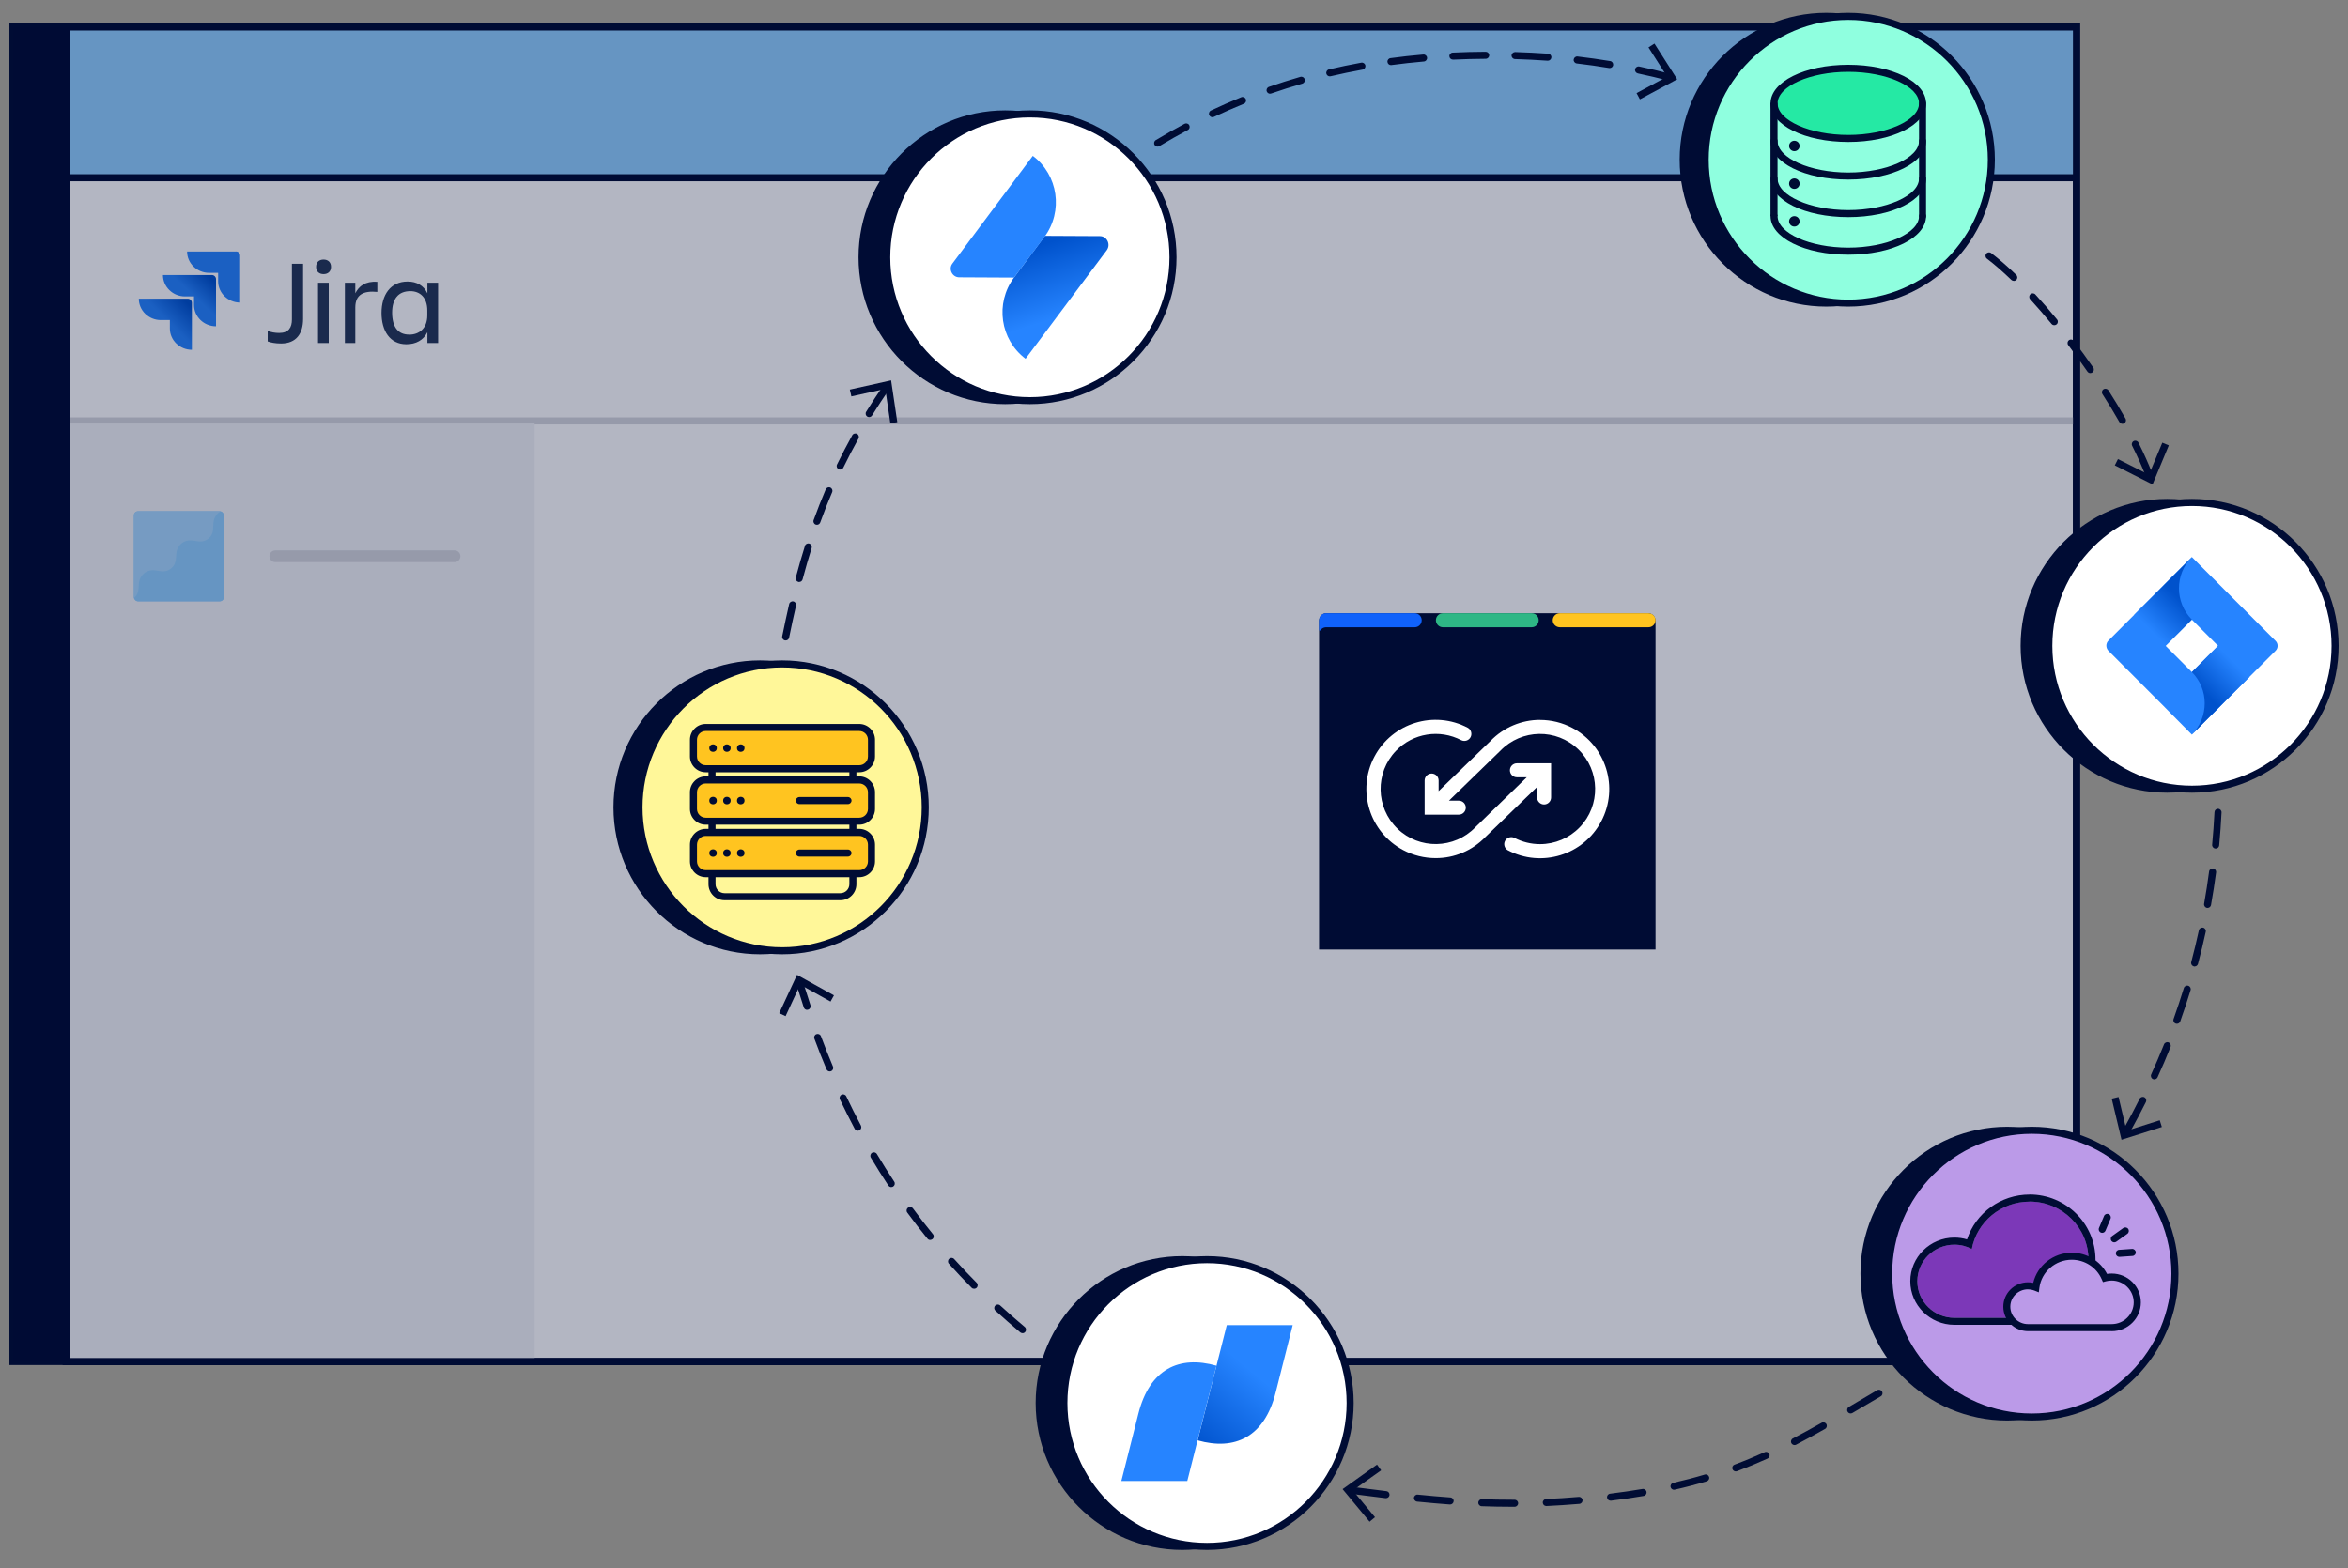 <?xml version="1.0" encoding="UTF-8"?>
<svg xmlns="http://www.w3.org/2000/svg" xmlns:xlink="http://www.w3.org/1999/xlink" viewBox="0 0 500 334">
  <rect x="0" y="0" width="500" height="334" fill="#808080" stroke="none"/>
  <defs>
    <style>
      .cls-1, .cls-2 {
        fill: none;
      }

      .cls-3 {
        fill: #8fffdf;
      }

      .cls-4 {
        fill: #92d0ff;
      }

      .cls-5 {
        fill: url(#linear-gradient-5);
      }

      .cls-6 {
        fill: url(#linear-gradient-6);
      }

      .cls-7 {
        fill: url(#linear-gradient-4);
      }

      .cls-8 {
        fill: url(#linear-gradient-3);
      }

      .cls-9 {
        fill: url(#linear-gradient-2);
      }

      .cls-10 {
        fill: #fff799;
      }

      .cls-11 {
        fill: url(#linear-gradient);
      }

      .cls-12 {
        opacity: .2;
      }

      .cls-12, .cls-13 {
        fill: #fff;
      }

      .cls-14 {
        fill: #ffc420;
      }

      .cls-15 {
        fill: #bb9ae8;
      }

      .cls-16 {
        fill: #f2f3f7;
      }

      .cls-17 {
        clip-path: url(#clippath-1);
      }

      .cls-18 {
        fill: #7c38b8;
      }

      .cls-19 {
        fill: #25e9a4;
      }

      .cls-20, .cls-21 {
        fill: #000c34;
      }

      .cls-21 {
        opacity: .3;
      }

      .cls-22 {
        fill: #2eb785;
      }

      .cls-2 {
        stroke: #000;
        stroke-miterlimit: 10;
        stroke-width: 1.05px;
      }

      .cls-23 {
        fill: #253858;
      }

      .cls-24 {
        fill: #d5d7dd;
      }

      .cls-25 {
        fill: #2684ff;
      }

      .cls-26 {
        fill: rgba(255, 255, 255, 0);
      }

      .cls-27 {
        fill: #1062fb;
      }

      .cls-28 {
        clip-path: url(#clippath);
      }
    </style>
    <clipPath id="clippath">
      <rect class="cls-1" x="29.56" y="51.05" width="63.7" height="26.82"/>
    </clipPath>
    <linearGradient id="linear-gradient" x1="45.61" y1="-12572.46" x2="41.33" y2="-12577.01" gradientTransform="translate(0 -12514) scale(1 -1)" gradientUnits="userSpaceOnUse">
      <stop offset=".18" stop-color="#0052cc"/>
      <stop offset="1" stop-color="#2684ff"/>
    </linearGradient>
    <linearGradient id="linear-gradient-2" x1="40.77" y1="-12577.51" x2="35.8" y2="-12582.48" xlink:href="#linear-gradient"/>
    <clipPath id="clippath-1">
      <rect class="cls-4" x="28.51" y="108.91" width="19.17" height="19.17" rx=".87" ry=".87"/>
    </clipPath>
    <linearGradient id="linear-gradient-3" x1="222.04" y1="-12567" x2="226.99" y2="-12581.95" gradientTransform="translate(0 -12515) scale(1 -1)" gradientUnits="userSpaceOnUse">
      <stop offset="0" stop-color="#0052cc"/>
      <stop offset="1" stop-color="#2684ff"/>
    </linearGradient>
    <linearGradient id="linear-gradient-4" x1="253.17" y1="-12821.9" x2="265.94" y2="-12806.55" xlink:href="#linear-gradient-3"/>
    <linearGradient id="linear-gradient-5" x1="465.75" y1="-12641.31" x2="457.95" y2="-12649.11" gradientTransform="translate(0 -12515) scale(1 -1)" xlink:href="#linear-gradient"/>
    <linearGradient id="linear-gradient-6" x1="467.81" y1="-12663.75" x2="475.6" y2="-12655.96" gradientTransform="translate(0 -12515) scale(1 -1)" xlink:href="#linear-gradient"/>
  </defs>
  <g id="Illu">
    <g>
      <g>
        <rect class="cls-20" x="2.75" y="5.75" width="428.08" height="284.27"/>
        <path class="cls-20" d="M431.58,290.77H2V5h429.58v285.77ZM3.5,289.27h426.58V6.5H3.5v282.77Z"/>
      </g>
      <g>
        <g>
          <rect class="cls-13" x="14.1" y="5.75" width="428.08" height="284.27"/>
          <path class="cls-20" d="M442.93,290.77H13.35V5h429.58v285.77ZM14.85,289.27h426.58V6.5H14.85v282.77Z"/>
        </g>
        <g id="logo-gradient-blue-jira">
          <g class="cls-28">
            <g>
              <path class="cls-26" d="M29.56,51.05h63.7v26.82H29.56v-26.82Z"/>
              <g id="Jira">
                <path class="cls-23" d="M62.17,56.19h2.37v11.73c0,3.09-1.41,5.25-4.69,5.25-1.23,0-2.19-.2-2.85-.44v-2.25c.72.29,1.59.44,2.46.44,2.01,0,2.7-1.17,2.7-2.86v-11.88Z"/>
                <path class="cls-23" d="M68.9,55.29c.93,0,1.59.55,1.59,1.55s-.66,1.55-1.59,1.55-1.59-.55-1.59-1.55.66-1.55,1.59-1.55ZM67.72,60.22h2.28v12.84h-2.28v-12.84Z"/>
                <path class="cls-23" d="M75.66,73.06h-2.22v-12.84h2.22v2.25c.78-1.52,2.1-2.6,4.69-2.45v2.16c-2.91-.29-4.69.55-4.69,3.3v7.59Z"/>
                <path class="cls-23" d="M91.01,70.76c-.84,1.69-2.43,2.57-4.48,2.57-3.52,0-5.29-2.89-5.29-6.68s1.86-6.68,5.56-6.68c1.92,0,3.43.85,4.21,2.51v-2.25h2.28v12.84h-2.28v-2.31ZM87.14,71.28c2.04,0,3.85-1.25,3.85-4.12v-1.02c0-2.86-1.65-4.12-3.61-4.12-2.55,0-3.88,1.63-3.88,4.61.03,3.09,1.29,4.64,3.64,4.64Z"/>
              </g>
              <g id="Icon">
                <path id="Vector" class="cls-25" d="M50.24,53.57h-10.4c0,2.51,2.1,4.55,4.69,4.55h1.92v1.78c0,2.51,2.1,4.55,4.69,4.55v-10.01c0-.5-.39-.88-.9-.88Z"/>
                <path id="Vector_2" data-name="Vector 2" class="cls-11" d="M45.1,58.59h-10.4c0,2.51,2.1,4.55,4.69,4.55h1.92v1.81c0,2.51,2.1,4.55,4.69,4.55v-10.04c0-.47-.39-.88-.9-.88Z"/>
                <path id="Vector_3" data-name="Vector 3" class="cls-9" d="M39.96,63.63h-10.4c0,2.51,2.1,4.55,4.69,4.55h1.92v1.78c0,2.51,2.1,4.55,4.69,4.55v-10.01c0-.5-.42-.88-.9-.88Z"/>
              </g>
            </g>
          </g>
        </g>
        <rect class="cls-24" x="14.73" y="88.91" width="427.56" height="1.5"/>
        <g>
          <rect class="cls-16" x="14.1" y="90.21" width="99.75" height="199.81"/>
          <path class="cls-24" d="M96.79,119.74h-38.16c-.69,0-1.25-.56-1.25-1.25s.56-1.25,1.25-1.25h38.16c.69,0,1.25.56,1.25,1.25s-.56,1.25-1.25,1.25Z"/>
          <rect class="cls-4" x="28.51" y="108.91" width="19.17" height="19.17" rx=".87" ry=".87"/>
          <g>
            <rect class="cls-4" x="28.51" y="108.91" width="19.17" height="19.17" rx=".87" ry=".87"/>
            <g class="cls-17">
              <path class="cls-12" d="M25.46,98.52v29.55s1.2,0,1.2,0h0c.48.01.98-.08,1.45-.36.5-.3.91-.75,1.13-1.25.4-.92.21-1.83.43-2.74.22-.92.96-1.8,1.96-2.12.97-.31,1.85,0,2.73.08.46.04.95.01,1.44-.2.51-.23.99-.65,1.27-1.13.51-.9.36-1.84.51-2.73.15-.93.74-1.85,1.75-2.29.49-.21.96-.25,1.42-.22h0l.42.04c.29.04.57.09.85.13.45.06.93.09,1.43-.06.54-.16,1.06-.53,1.4-.98.66-.86.49-1.85.59-2.73,0-.01,0-.03,0-.04h0c.02-.22.05-.44.1-.66.22-.92.96-1.8,1.96-2.12.97-.31,1.85,0,2.73.08.46.04.95.01,1.44-.2.51-.23.99-.65,1.27-1.13.51-.9.36-1.84.51-2.73.15-.93.74-1.85,1.75-2.29.95-.42,1.85-.17,2.7-.06.45.06.93.09,1.43-.06.54-.16,1.06-.53,1.4-.98.65-.86.54-1.89.64-2.78,0-.01,0,.01,0,0H25.46Z"/>
            </g>
          </g>
        </g>
        <rect class="cls-4" x="14.1" y="5.75" width="428.08" height="32.11"/>
        <rect class="cls-20" x="14.23" y="37.11" width="427.82" height="1.5"/>
      </g>
      <path class="cls-20" d="M442.93,290.77H13.35V5h429.58v285.77ZM14.85,289.27h426.58V6.5H14.85v282.77Z"/>
      <rect class="cls-21" x="2.75" y="5.75" width="439.43" height="284.27"/>
    </g>
    <g>
      <g>
        <g>
          <g>
            <path class="cls-20" d="M217.74,283.98c-.17,0-.34-.06-.48-.17-1.8-1.51-3.58-3.07-5.29-4.63-.31-.28-.33-.75-.05-1.06.28-.3.75-.33,1.06-.05,1.69,1.55,3.45,3.09,5.24,4.59.32.27.36.74.09,1.06-.15.18-.36.27-.58.27ZM207.43,274.52c-.19,0-.39-.07-.53-.22-1.65-1.66-3.28-3.38-4.83-5.11-.28-.31-.25-.78.06-1.06.31-.28.78-.25,1.06.06,1.54,1.71,3.15,3.41,4.78,5.05.29.29.29.77,0,1.06-.15.15-.34.22-.53.22ZM198.08,264.13c-.22,0-.43-.09-.58-.28-1.48-1.81-2.92-3.68-4.3-5.56-.25-.33-.17-.8.16-1.05.33-.24.8-.17,1.05.16,1.36,1.86,2.8,3.71,4.26,5.5.26.32.21.79-.11,1.05-.14.11-.31.17-.47.17ZM189.8,252.87c-.24,0-.48-.12-.63-.34-1.28-1.93-2.53-3.94-3.73-5.95-.21-.36-.09-.82.26-1.03.36-.21.82-.09,1.03.26,1.19,2,2.43,3.98,3.69,5.89.23.35.13.81-.21,1.04-.13.08-.27.12-.41.12ZM182.67,240.86c-.27,0-.53-.14-.66-.4-1.09-2.05-2.14-4.16-3.15-6.28-.18-.37-.02-.82.36-1,.38-.18.82-.02,1,.36.99,2.09,2.04,4.19,3.11,6.21.19.37.05.82-.31,1.01-.11.06-.23.09-.35.09ZM176.69,228.23c-.29,0-.57-.17-.69-.46-.9-2.13-1.76-4.33-2.58-6.53-.14-.39.05-.82.44-.96.39-.14.82.05.96.44.81,2.18,1.67,4.36,2.56,6.47.16.38-.02.82-.4.98-.1.04-.19.06-.29.06ZM171.87,215.11c-.32,0-.61-.2-.71-.52l-.57-1.8c-.35-1.12-.71-2.24-1.08-3.37-.13-.39.09-.82.48-.95.4-.13.82.09.95.48.37,1.13.73,2.26,1.08,3.38l.57,1.79c.13.39-.09.82-.49.94-.08.02-.15.04-.23.04Z"/>
            <polygon class="cls-20" points="177.59 212.02 176.86 213.34 170.4 209.74 167.29 216.45 165.93 215.82 169.72 207.65 177.59 212.02"/>
          </g>
          <g>
            <path class="cls-20" d="M321.95,320.96c-2.11,0-4.27-.04-6.43-.12-.41-.01-.74-.36-.72-.78.02-.41.38-.74.78-.72,2.14.08,4.29.12,6.37.12h.58s0,0,0,0c.41,0,.75.33.75.75,0,.41-.33.75-.75.75h-.59ZM329.28,320.8c-.4,0-.73-.31-.75-.72-.02-.41.3-.76.72-.78,1.1-.05,2.22-.11,3.34-.18,1.23-.08,2.43-.17,3.6-.27.42-.03.78.27.81.68s-.27.78-.69.81c-1.18.1-2.39.19-3.63.27-1.14.08-2.26.14-3.37.19-.01,0-.02,0-.03,0ZM308.81,320.47s-.04,0-.05,0c-2.23-.16-4.51-.36-6.99-.61-.41-.04-.71-.41-.67-.82.04-.41.41-.73.82-.67,2.46.25,4.73.44,6.94.6.41.03.72.39.69.8-.03.39-.36.7-.75.7ZM342.96,319.66c-.37,0-.7-.28-.74-.66-.05-.41.24-.79.65-.83,2.37-.29,4.68-.63,6.88-1,.41-.07.8.2.87.61.07.41-.2.8-.61.87-2.22.38-4.56.72-6.95,1.01-.03,0-.06,0-.09,0ZM295.14,319.12s-.06,0-.09,0c-2.32-.28-4.63-.57-6.94-.87-.41-.05-.7-.43-.65-.84.05-.41.43-.7.84-.65,2.31.3,4.61.59,6.93.87.41.05.7.42.66.83-.05.38-.37.66-.74.66ZM356.48,317.34c-.34,0-.65-.24-.73-.58-.09-.4.16-.81.56-.9,2.28-.52,4.54-1.11,6.71-1.76.4-.12.81.11.93.5.12.4-.11.81-.5.93-2.2.66-4.49,1.26-6.8,1.78-.06.01-.11.02-.17.02ZM369.63,313.43c-.3,0-.59-.19-.7-.49-.15-.39.05-.82.44-.96,2.15-.8,4.25-1.67,6.41-2.65.38-.17.82,0,.99.37.17.38,0,.82-.37.99-2.19.99-4.32,1.87-6.5,2.69-.09.03-.17.05-.26.05ZM382.14,307.81c-.27,0-.53-.15-.67-.4-.19-.37-.05-.82.32-1.01,1.87-.97,3.87-2.06,6.11-3.33.36-.21.82-.08,1.02.28.2.36.08.82-.28,1.02-2.26,1.28-4.27,2.38-6.16,3.36-.11.06-.23.08-.35.08ZM394.1,301.08c-.26,0-.51-.13-.65-.37-.21-.36-.09-.82.27-1.03l2.05-1.21c1.3-.77,2.62-1.54,3.97-2.34.36-.21.82-.09,1.03.27.21.36.09.82-.27,1.03-1.35.79-2.67,1.57-3.97,2.33l-2.05,1.21c-.12.07-.25.1-.38.1Z"/>
            <polygon class="cls-20" points="293.23 311.97 294.11 313.19 288.08 317.48 292.8 323.18 291.65 324.14 285.9 317.2 293.23 311.97"/>
          </g>
          <g>
            <path class="cls-20" d="M453.02,241.32c-.12,0-.25-.03-.36-.09-.36-.2-.49-.66-.29-1.02,1.13-2.02,2.22-4.09,3.25-6.15.19-.37.64-.52,1.01-.34.37.19.52.64.34,1.01-1.04,2.08-2.15,4.17-3.28,6.21-.14.25-.39.38-.66.38ZM458.77,229.92c-.1,0-.21-.02-.31-.07-.38-.17-.54-.62-.37-.99.95-2.1,1.87-4.26,2.73-6.4.15-.38.59-.57.97-.42.38.15.57.59.42.97-.86,2.16-1.79,4.34-2.76,6.46-.13.28-.4.44-.68.44ZM463.56,218.08c-.08,0-.17-.01-.25-.04-.39-.14-.59-.57-.46-.96.78-2.18,1.51-4.41,2.19-6.61.12-.4.54-.62.94-.5.4.12.62.54.5.94-.68,2.22-1.42,4.47-2.21,6.67-.11.31-.4.5-.71.5ZM467.34,205.88c-.06,0-.13,0-.19-.03-.4-.11-.64-.52-.53-.92.59-2.23,1.14-4.51,1.63-6.77.09-.4.49-.65.89-.57.4.09.66.49.57.89-.49,2.28-1.05,4.58-1.65,6.83-.09.34-.39.56-.72.56ZM470.1,193.4s-.09,0-.13-.01c-.41-.07-.68-.46-.61-.87.4-2.27.76-4.58,1.06-6.88.05-.41.44-.7.84-.65.41.05.7.43.65.84-.31,2.32-.67,4.66-1.08,6.95-.06.36-.38.62-.74.62ZM471.82,180.75s-.05,0-.07,0c-.41-.04-.72-.41-.68-.82.22-2.3.38-4.64.5-6.94.02-.41.35-.74.79-.71.41.02.73.37.71.79-.12,2.33-.28,4.69-.5,7.01-.04.39-.36.68-.75.68Z"/>
            <polygon class="cls-20" points="449.68 234.02 451.14 233.67 452.85 240.87 459.91 238.63 460.36 240.06 451.77 242.78 449.68 234.02"/>
          </g>
          <g>
            <path class="cls-20" d="M457.57,101.76c-.3,0-.58-.18-.7-.48-.75-1.94-1.7-4.06-2.83-6.32-.19-.37-.04-.82.33-1.01.37-.19.82-.04,1.01.33,1.15,2.29,2.12,4.46,2.89,6.45.15.39-.04.82-.43.97-.09.03-.18.05-.27.05ZM451.97,90.28c-.26,0-.51-.14-.65-.38-1.1-1.93-2.32-3.94-3.61-5.95-.22-.35-.12-.81.23-1.04.35-.22.81-.12,1.04.23,1.3,2.04,2.53,4.06,3.64,6.02.21.36.08.82-.28,1.02-.12.07-.25.1-.37.1ZM445.14,79.48c-.24,0-.47-.11-.62-.32-1.32-1.91-2.7-3.8-4.09-5.64-.25-.33-.19-.8.14-1.05.33-.25.8-.18,1.05.14,1.41,1.85,2.8,3.77,4.13,5.69.24.34.15.81-.19,1.04-.13.09-.28.13-.43.13ZM437.45,69.27c-.22,0-.43-.09-.58-.27-1.52-1.86-3.06-3.62-4.55-5.26-.28-.31-.26-.78.05-1.06.31-.28.78-.26,1.06.05,1.52,1.65,3.07,3.44,4.61,5.32.26.32.22.79-.1,1.05-.14.12-.31.17-.48.17ZM428.83,59.83c-.19,0-.38-.07-.52-.21-1.83-1.76-3.58-3.29-5.21-4.53-.33-.25-.39-.72-.14-1.05.25-.33.72-.39,1.05-.14,1.68,1.28,3.48,2.84,5.34,4.65.3.29.31.76.02,1.06-.15.15-.34.23-.54.23Z"/>
            <polygon class="cls-20" points="450.34 99.13 451.01 97.79 457.61 101.12 460.46 94.29 461.84 94.87 458.38 103.19 450.34 99.13"/>
          </g>
          <g>
            <path class="cls-20" d="M246.51,31.23c-.25,0-.5-.13-.64-.36-.21-.35-.1-.82.26-1.03,2.01-1.21,4.07-2.38,6.11-3.47.36-.19.82-.06,1.01.31.19.37.06.82-.31,1.01-2.02,1.08-4.05,2.23-6.05,3.43-.12.07-.25.11-.39.11ZM258.19,24.97c-.28,0-.55-.16-.68-.43-.18-.38-.02-.82.36-1,2.12-1,4.28-1.95,6.44-2.83.38-.16.82.03.98.41.16.38-.03.82-.41.98-2.13.87-4.28,1.81-6.37,2.79-.1.05-.21.07-.32.07ZM270.46,19.96c-.31,0-.6-.19-.71-.5-.14-.39.07-.82.46-.96,2.19-.76,4.45-1.48,6.7-2.13.39-.11.81.12.93.51.11.4-.12.81-.51.93-2.23.64-4.46,1.35-6.62,2.1-.08.03-.16.04-.25.04ZM355.57,17.22c-.06,0-.13,0-.19-.02-2.21-.58-4.43-1.1-6.61-1.56-.4-.09-.66-.48-.58-.89.09-.41.48-.67.89-.58,2.2.46,4.44,1,6.67,1.58.4.1.64.51.54.92-.09.34-.39.56-.73.56ZM283.17,16.26c-.34,0-.65-.23-.73-.58-.09-.4.16-.81.56-.9,2.26-.53,4.57-1.01,6.88-1.43.41-.07.8.2.87.61.07.41-.2.8-.6.87-2.28.41-4.57.89-6.8,1.41-.06.01-.12.02-.17.02ZM342.78,14.49s-.08,0-.12,0c-2.27-.38-4.59-.7-6.89-.97-.41-.05-.71-.42-.66-.83.05-.41.42-.71.83-.66,2.32.27,4.66.6,6.96.98.41.07.68.46.62.86-.06.37-.38.63-.74.63ZM296.2,13.87c-.37,0-.69-.27-.74-.65-.06-.41.23-.79.64-.84,2.29-.31,4.64-.57,6.98-.77.4-.04.78.27.81.68.04.41-.27.78-.68.81-2.32.2-4.65.46-6.91.76-.03,0-.07,0-.1,0ZM329.62,12.93s-.04,0-.06,0c-2.25-.16-4.59-.28-6.95-.35-.41-.01-.74-.36-.73-.77.01-.41.36-.73.77-.73,2.38.07,4.74.19,7.02.35.41.03.72.39.69.8-.03.39-.36.7-.75.7ZM309.39,12.69c-.4,0-.73-.31-.75-.71-.02-.41.3-.76.71-.78,2.29-.11,4.65-.17,7.02-.18h0c.41,0,.75.33.75.75,0,.41-.33.75-.75.75-2.35.01-4.69.08-6.96.18-.01,0-.02,0-.04,0Z"/>
            <polygon class="cls-20" points="349.21 21.16 348.5 19.83 355.01 16.33 351.04 10.09 352.31 9.28 357.15 16.89 349.21 21.16"/>
          </g>
          <g>
            <path class="cls-20" d="M167.31,136.42s-.1,0-.15-.01c-.41-.08-.67-.48-.59-.88.48-2.38.98-4.69,1.48-6.86.09-.4.5-.65.9-.56.4.09.65.5.56.9-.5,2.15-.99,4.44-1.47,6.81-.07.36-.38.6-.73.6ZM170.18,123.98c-.06,0-.13,0-.19-.03-.4-.11-.64-.52-.53-.92.61-2.32,1.27-4.58,1.95-6.75.12-.4.54-.62.94-.49.4.12.61.55.49.94-.67,2.14-1.32,4.39-1.93,6.68-.09.34-.39.56-.72.56ZM173.97,111.79c-.08,0-.17-.01-.26-.04-.39-.14-.59-.57-.45-.96.8-2.22,1.67-4.42,2.57-6.54.16-.38.6-.56.98-.4.38.16.56.6.4.98-.9,2.1-1.75,4.27-2.54,6.46-.11.31-.4.5-.71.5ZM178.92,100.03c-.11,0-.22-.02-.33-.08-.37-.18-.53-.63-.35-1,1.01-2.08,2.11-4.18,3.25-6.24.2-.36.66-.49,1.02-.29.36.2.49.66.29,1.02-1.13,2.03-2.21,4.1-3.21,6.16-.13.27-.4.42-.68.42ZM185.08,88.85c-.13,0-.27-.04-.39-.11-.35-.22-.46-.68-.24-1.03,1.18-1.91,2.45-3.85,3.77-5.78.23-.34.7-.43,1.04-.19.34.24.43.7.19,1.04-1.31,1.9-2.57,3.83-3.74,5.71-.14.23-.39.36-.64.36Z"/>
            <polygon class="cls-20" points="191.08 89.93 189.59 90.15 188.52 82.83 181.3 84.44 180.97 82.98 189.76 81.02 191.08 89.93"/>
          </g>
        </g>
        <g>
          <g>
            <ellipse class="cls-20" cx="427.41" cy="271.3" rx="30.48" ry="30.54"/>
            <path class="cls-20" d="M427.41,302.59c-17.22,0-31.23-14.04-31.23-31.29s14.01-31.29,31.23-31.29,31.23,14.04,31.23,31.29-14.01,31.29-31.23,31.29ZM427.41,241.51c-16.39,0-29.73,13.36-29.73,29.79s13.34,29.79,29.73,29.79,29.73-13.36,29.73-29.79-13.34-29.79-29.73-29.79Z"/>
          </g>
          <g>
            <ellipse class="cls-15" cx="432.67" cy="271.3" rx="30.48" ry="30.54"/>
            <path class="cls-20" d="M432.67,302.59c-17.22,0-31.23-14.04-31.23-31.29s14.01-31.29,31.23-31.29,31.23,14.04,31.23,31.29-14.01,31.29-31.23,31.29ZM432.67,241.51c-16.39,0-29.73,13.36-29.73,29.79s13.34,29.79,29.73,29.79,29.73-13.36,29.73-29.79-13.34-29.79-29.73-29.79Z"/>
          </g>
          <g>
            <g>
              <path class="cls-18" d="M432.2,255.95c-6.13,0-11.22,4.35-12.31,10.09-1.11-.58-2.37-.92-3.71-.92-4.35,0-7.89,3.49-7.89,7.79s3.53,7.79,7.89,7.79h16.02c6.92,0,12.53-5.54,12.53-12.38s-5.61-12.38-12.53-12.38Z"/>
              <path class="cls-20" d="M432.2,255.95c6.92,0,12.53,5.54,12.53,12.38s-5.61,12.38-12.53,12.38h-16.02c-4.35,0-7.89-3.49-7.89-7.79s3.53-7.79,7.89-7.79c1.34,0,2.6.33,3.71.92,1.09-5.74,6.18-10.09,12.31-10.09M432.2,254.45c-6.13,0-11.47,3.93-13.33,9.56-.87-.26-1.78-.39-2.69-.39-5.18,0-9.39,4.17-9.39,9.29s4.21,9.29,9.39,9.29h16.02c7.73,0,14.03-6.23,14.03-13.88s-6.29-13.88-14.03-13.88h0Z"/>
            </g>
            <g>
              <path class="cls-15" d="M449.68,272.02c-.49,0-.97.07-1.42.19-1.17-2.72-3.9-4.62-7.08-4.62-3.92,0-7.15,2.89-7.63,6.63-.52-.21-1.1-.33-1.7-.33-2.49,0-4.51,1.99-4.51,4.45s2.02,4.45,4.51,4.45h17.82c3.01,0,5.45-2.41,5.45-5.39s-2.44-5.39-5.45-5.39Z"/>
              <path class="cls-20" d="M449.68,283.55h-17.82c-2.9,0-5.26-2.33-5.26-5.21s2.36-5.2,5.26-5.2c.38,0,.75.04,1.11.12.89-3.72,4.28-6.42,8.22-6.42,3.18,0,6.06,1.75,7.5,4.52.33-.05.66-.08,1-.08,3.42,0,6.2,2.75,6.2,6.14s-2.78,6.14-6.2,6.14ZM431.85,274.64c-2.07,0-3.76,1.66-3.76,3.7s1.69,3.71,3.76,3.71h17.82c2.59,0,4.7-2.08,4.7-4.64s-2.11-4.64-4.7-4.64c-.42,0-.83.05-1.23.16l-.62.17-.26-.59c-1.09-2.53-3.6-4.17-6.39-4.17-3.48,0-6.45,2.57-6.89,5.98l-.12.96-.9-.36c-.45-.18-.93-.27-1.42-.27Z"/>
            </g>
            <g>
              <path class="cls-20" d="M450.23,264.63c-.23,0-.46-.11-.61-.31-.24-.34-.16-.81.17-1.05l2.35-1.68c.34-.24.81-.16,1.05.17.24.34.16.81-.17,1.05l-2.35,1.68c-.13.09-.28.14-.44.14Z"/>
              <path class="cls-20" d="M451.31,267.72c-.39,0-.72-.3-.75-.7-.03-.41.28-.77.7-.8l2.75-.19c.4-.03.77.28.8.7.03.41-.28.77-.7.8l-2.75.19s-.04,0-.05,0Z"/>
              <path class="cls-20" d="M447.66,262.61c-.1,0-.2-.02-.29-.06-.38-.16-.56-.6-.4-.98l1.08-2.55c.16-.38.6-.56.98-.4.38.16.56.6.4.98l-1.08,2.55c-.12.29-.4.46-.69.46Z"/>
            </g>
          </g>
        </g>
        <g>
          <g>
            <ellipse class="cls-20" cx="388.9" cy="34.03" rx="30.47" ry="30.54"/>
            <path class="cls-20" d="M388.9,65.31c-17.21,0-31.22-14.04-31.22-31.29s14-31.29,31.22-31.29,31.22,14.04,31.22,31.29-14,31.29-31.22,31.29ZM388.9,4.24c-16.39,0-29.72,13.36-29.72,29.79s13.33,29.79,29.72,29.79,29.72-13.36,29.72-29.79-13.33-29.79-29.72-29.79Z"/>
          </g>
          <g>
            <ellipse class="cls-3" cx="393.58" cy="34.03" rx="30.47" ry="30.54"/>
            <path class="cls-20" d="M393.58,65.31c-17.21,0-31.22-14.04-31.22-31.29s14-31.29,31.22-31.29,31.22,14.04,31.22,31.29-14,31.29-31.22,31.29ZM393.58,4.24c-16.39,0-29.72,13.36-29.72,29.79s13.33,29.79,29.72,29.79,29.72-13.36,29.72-29.79-13.33-29.79-29.72-29.79Z"/>
          </g>
          <g>
            <ellipse class="cls-20" cx="382.1" cy="31.09" rx="1.12" ry="1.11"/>
            <ellipse class="cls-20" cx="382.1" cy="39.12" rx="1.12" ry="1.11"/>
            <ellipse class="cls-20" cx="382.1" cy="47.15" rx="1.12" ry="1.11"/>
            <g>
              <g>
                <ellipse class="cls-19" cx="393.59" cy="22.02" rx="15.81" ry="7.47"/>
                <path class="cls-20" d="M393.59,30.24c-9.29,0-16.56-3.61-16.56-8.22s7.27-8.22,16.56-8.22,16.56,3.61,16.56,8.22-7.27,8.22-16.56,8.22ZM393.59,15.3c-8.16,0-15.06,3.08-15.06,6.72s6.9,6.72,15.06,6.72,15.06-3.08,15.06-6.72-6.9-6.72-15.06-6.72Z"/>
              </g>
              <path class="cls-20" d="M393.59,38.25c-9.29,0-16.56-3.61-16.56-8.22,0-.41.34-.75.75-.75s.75.34.75.75c0,3.64,6.9,6.72,15.06,6.72s15.06-3.08,15.06-6.72c0-.41.34-.75.75-.75s.75.34.75.75c0,4.61-7.27,8.22-16.56,8.22Z"/>
              <path class="cls-20" d="M393.59,46.25c-9.29,0-16.56-3.61-16.56-8.22,0-.41.34-.75.75-.75s.75.34.75.75c0,3.64,6.9,6.72,15.06,6.72s15.06-3.08,15.06-6.72c0-.41.34-.75.75-.75s.75.34.75.75c0,4.61-7.27,8.22-16.56,8.22Z"/>
              <path class="cls-20" d="M393.59,54.25c-9.29,0-16.56-3.61-16.56-8.22,0-.41.34-.75.75-.75s.75.34.75.75c0,3.64,6.9,6.72,15.06,6.72s15.06-3.08,15.06-6.72c0-.41.34-.75.75-.75s.75.34.75.75c0,4.61-7.27,8.22-16.56,8.22Z"/>
              <rect class="cls-20" x="377.02" y="21.89" width="1.5" height="24.14"/>
              <path class="cls-20" d="M409.4,46.78c-.41,0-.75-.34-.75-.75v-24.01c0-.41.34-.75.75-.75s.75.34.75.75v24.01c0,.41-.34.75-.75.75Z"/>
            </g>
          </g>
        </g>
        <g>
          <g>
            <ellipse class="cls-20" cx="161.86" cy="171.98" rx="30.48" ry="30.56"/>
            <path class="cls-20" d="M161.86,203.28c-17.22,0-31.23-14.04-31.23-31.31s14.01-31.3,31.23-31.3,31.23,14.04,31.23,31.3-14.01,31.31-31.23,31.31ZM161.86,142.17c-16.4,0-29.73,13.37-29.73,29.8s13.34,29.81,29.73,29.81,29.73-13.37,29.73-29.81-13.34-29.8-29.73-29.8Z"/>
          </g>
          <g>
            <ellipse class="cls-10" cx="166.55" cy="171.98" rx="30.48" ry="30.56"/>
            <path class="cls-20" d="M166.55,203.28c-17.22,0-31.23-14.04-31.23-31.31s14.01-31.3,31.23-31.3,31.23,14.04,31.23,31.3-14.01,31.31-31.23,31.31ZM166.55,142.17c-16.4,0-29.73,13.37-29.73,29.8s13.34,29.81,29.73,29.81,29.73-13.37,29.73-29.81-13.34-29.8-29.73-29.8Z"/>
          </g>
          <g>
            <g>
              <rect class="cls-10" x="151.63" y="159.35" width="30" height="31.66" rx="2.67" ry="2.67"/>
              <path class="cls-20" d="M178.95,191.76h-24.66c-1.89,0-3.42-1.53-3.42-3.42v-26.32c0-1.89,1.53-3.42,3.42-3.42h24.66c1.89,0,3.42,1.53,3.42,3.42v26.32c0,1.89-1.53,3.42-3.42,3.42ZM154.29,160.1c-1.06,0-1.92.86-1.92,1.92v26.32c0,1.06.86,1.92,1.92,1.92h24.66c1.06,0,1.92-.86,1.92-1.92v-26.32c0-1.06-.86-1.92-1.92-1.92h-24.66Z"/>
            </g>
            <g>
              <rect class="cls-14" x="147.67" y="154.96" width="37.9" height="8.79" rx="2.61" ry="2.61"/>
              <path class="cls-20" d="M182.97,164.5h-32.69c-1.85,0-3.36-1.51-3.36-3.36v-3.57c0-1.85,1.51-3.36,3.36-3.36h32.69c1.85,0,3.36,1.51,3.36,3.36v3.57c0,1.85-1.51,3.36-3.36,3.36ZM150.28,155.71c-1.02,0-1.86.83-1.86,1.86v3.57c0,1.02.83,1.86,1.86,1.86h32.69c1.02,0,1.86-.83,1.86-1.86v-3.57c0-1.02-.83-1.86-1.86-1.86h-32.69Z"/>
            </g>
            <g>
              <rect class="cls-14" x="147.67" y="166.14" width="37.9" height="8.79" rx="2.61" ry="2.61"/>
              <path class="cls-20" d="M182.97,175.67h-32.69c-1.85,0-3.36-1.51-3.36-3.36v-3.57c0-1.85,1.51-3.36,3.36-3.36h32.69c1.85,0,3.36,1.51,3.36,3.36v3.57c0,1.85-1.51,3.36-3.36,3.36ZM150.28,166.89c-1.02,0-1.86.83-1.86,1.86v3.57c0,1.02.83,1.86,1.86,1.86h32.69c1.02,0,1.86-.83,1.86-1.86v-3.57c0-1.02-.83-1.86-1.86-1.86h-32.69Z"/>
            </g>
            <g>
              <rect class="cls-14" x="147.67" y="177.31" width="37.9" height="8.79" rx="2.61" ry="2.61"/>
              <path class="cls-20" d="M182.97,186.85h-32.69c-1.85,0-3.36-1.51-3.36-3.36v-3.57c0-1.85,1.51-3.36,3.36-3.36h32.69c1.85,0,3.36,1.51,3.36,3.36v3.57c0,1.85-1.51,3.36-3.36,3.36ZM150.28,178.06c-1.02,0-1.86.83-1.86,1.86v3.57c0,1.02.83,1.86,1.86,1.86h32.69c1.02,0,1.86-.83,1.86-1.86v-3.57c0-1.02-.83-1.86-1.86-1.86h-32.69Z"/>
            </g>
            <g>
              <circle class="cls-20" cx="151.84" cy="159.35" r=".8"/>
              <circle class="cls-20" cx="154.79" cy="159.35" r=".8"/>
              <circle class="cls-20" cx="157.74" cy="159.35" r=".8"/>
            </g>
            <g>
              <circle class="cls-20" cx="151.84" cy="170.53" r=".8"/>
              <circle class="cls-20" cx="154.79" cy="170.53" r=".8"/>
              <circle class="cls-20" cx="157.74" cy="170.53" r=".8"/>
            </g>
            <g>
              <circle class="cls-20" cx="151.84" cy="181.71" r=".8"/>
              <circle class="cls-20" cx="154.79" cy="181.71" r=".8"/>
              <circle class="cls-20" cx="157.74" cy="181.71" r=".8"/>
            </g>
            <path class="cls-20" d="M180.58,171.28h-10.36c-.41,0-.75-.34-.75-.75s.34-.75.75-.75h10.36c.41,0,.75.34.75.75s-.34.75-.75.75Z"/>
            <path class="cls-20" d="M180.58,182.46h-10.36c-.41,0-.75-.34-.75-.75s.34-.75.75-.75h10.36c.41,0,.75.34.75.75s-.34.75-.75.75Z"/>
          </g>
        </g>
        <g>
          <g>
            <ellipse class="cls-20" cx="214.05" cy="54.81" rx="30.48" ry="30.54"/>
            <path class="cls-20" d="M214.05,86.09c-17.22,0-31.23-14.04-31.23-31.29s14.01-31.29,31.23-31.29,31.23,14.04,31.23,31.29-14.01,31.29-31.23,31.29ZM214.05,25.02c-16.39,0-29.73,13.36-29.73,29.79s13.34,29.79,29.73,29.79,29.73-13.36,29.73-29.79-13.34-29.79-29.73-29.79Z"/>
          </g>
          <g>
            <ellipse class="cls-13" cx="219.31" cy="54.81" rx="30.48" ry="30.54"/>
            <path class="cls-20" d="M219.31,86.09c-17.22,0-31.23-14.04-31.23-31.29s14.01-31.29,31.23-31.29,31.23,14.04,31.23,31.29-14.01,31.29-31.23,31.29ZM219.31,25.02c-16.39,0-29.73,13.36-29.73,29.79s13.34,29.79,29.73,29.79,29.73-13.36,29.73-29.79-13.34-29.79-29.73-29.79Z"/>
          </g>
          <g>
            <path class="cls-8" d="M222.52,50.24l11.71.06c1.48,0,2.34,1.73,1.48,2.96l-17.32,23.16c-5.42-4.08-6.53-11.8-2.47-17.29l6.6-8.89Z"/>
            <path class="cls-25" d="M215.92,59.13l-11.65-.06c-1.48,0-2.34-1.73-1.48-2.9l17.14-22.97c5.42,4.08,6.53,11.8,2.47,17.29l-6.47,8.65Z"/>
          </g>
        </g>
        <g>
          <g>
            <ellipse class="cls-20" cx="251.77" cy="298.86" rx="30.48" ry="30.54"/>
            <path class="cls-20" d="M251.77,330.15c-17.22,0-31.23-14.04-31.23-31.29s14.01-31.29,31.23-31.29,31.23,14.04,31.23,31.29-14.01,31.29-31.23,31.29ZM251.77,269.07c-16.39,0-29.73,13.36-29.73,29.79s13.34,29.79,29.73,29.79,29.73-13.36,29.73-29.79-13.34-29.79-29.73-29.79Z"/>
          </g>
          <g>
            <ellipse class="cls-13" cx="257.03" cy="298.86" rx="30.48" ry="30.54"/>
            <path class="cls-20" d="M257.03,330.15c-17.22,0-31.23-14.04-31.23-31.29s14.01-31.29,31.23-31.29,31.23,14.04,31.23,31.29-14.01,31.29-31.23,31.29ZM257.03,269.07c-16.39,0-29.73,13.36-29.73,29.79s13.34,29.79,29.73,29.79,29.73-13.36,29.73-29.79-13.34-29.79-29.73-29.79Z"/>
          </g>
          <g>
            <path class="cls-7" d="M261.24,282.25l-6.21,24.56c7.91,2.24,14.22-.66,16.63-10.23l3.62-14.32h-14.04Z"/>
            <path class="cls-25" d="M252.83,315.47l6.21-24.56c-7.91-2.24-14.22.66-16.63,10.23l-3.62,14.32h14.04Z"/>
          </g>
        </g>
        <g>
          <g>
            <ellipse class="cls-20" cx="461.51" cy="137.57" rx="30.48" ry="30.54"/>
            <path class="cls-20" d="M461.51,168.85c-17.22,0-31.23-14.04-31.23-31.29s14.01-31.29,31.23-31.29,31.23,14.04,31.23,31.29-14.01,31.29-31.23,31.29ZM461.51,107.78c-16.39,0-29.73,13.36-29.73,29.79s13.34,29.79,29.73,29.79,29.73-13.36,29.73-29.79-13.34-29.79-29.73-29.79Z"/>
          </g>
          <g>
            <ellipse class="cls-13" cx="466.77" cy="137.57" rx="30.48" ry="30.54"/>
            <path class="cls-20" d="M466.77,168.85c-17.22,0-31.23-14.04-31.23-31.29s14.01-31.29,31.23-31.29,31.23,14.04,31.23,31.29-14.01,31.29-31.23,31.29ZM466.77,107.78c-16.39,0-29.73,13.36-29.73,29.79s13.34,29.79,29.73,29.79,29.73-13.36,29.73-29.79-13.34-29.79-29.73-29.79Z"/>
          </g>
          <g>
            <path class="cls-25" d="M484.58,136.52l-16.27-16.3-1.56-1.57-12.2,12.23-5.58,5.59c-.57.57-.57,1.52,0,2.14l11.16,11.18,6.62,6.69,12.2-12.23.21-.21,5.42-5.43c.57-.57.57-1.52,0-2.09ZM466.75,143.16l-5.58-5.59,5.58-5.59,5.58,5.59-5.58,5.59Z"/>
            <path class="cls-5" d="M466.75,131.97c-3.65-3.66-3.65-9.61-.05-13.27l-12.2,12.23,6.62,6.64,5.63-5.59Z"/>
            <path class="cls-6" d="M472.33,137.57l-5.58,5.59c3.65,3.66,3.65,9.61,0,13.32l12.26-12.28-6.68-6.64Z"/>
          </g>
        </g>
      </g>
      <g>
        <path class="cls-20" d="M282.48,130.62h68.47c.88,0,1.59.71,1.59,1.59,0,0,0,0,0,0v70.05h-71.65v-70.05c0-.88.7-1.6,1.58-1.6,0,0,0,0,0,0Z"/>
        <path class="cls-22" d="M326.17,133.61h-18.91c-.82,0-1.49-.67-1.49-1.49s.67-1.49,1.49-1.49h18.91c.82,0,1.49.67,1.49,1.49s-.67,1.49-1.49,1.49Z"/>
        <path class="cls-14" d="M351.02,133.61h-18.85c-.83,0-1.51-.66-1.52-1.48,0-.84.69-1.51,1.52-1.5h0s18.85,0,18.85,0c.84,0,1.52.67,1.52,1.5h0c-.02.83-.69,1.49-1.52,1.48Z"/>
        <path class="cls-27" d="M301.29,130.62h-18.91c-.63,0-1.2.4-1.41,1,0,.02,0,.05,0,.07-.04.14-.07.29-.08.44h0v2.07h0c0,.07.06.12.13.12.03.01.07.01.1,0h0c.26-.43.73-.7,1.23-.71h18.91c.82,0,1.49-.67,1.49-1.49s-.67-1.49-1.49-1.49h.03Z"/>
        <path class="cls-13" d="M327.32,167.61v2.26c0,.82.67,1.49,1.49,1.49s1.49-.67,1.49-1.49v-7.28h-7.28c-.82,0-1.49.67-1.49,1.49s.67,1.49,1.49,1.49h2.1l-10.95,10.64c-4.5,4.66-11.93,4.8-16.59.3-4.66-4.5-4.8-11.93-.3-16.59,3.62-3.76,9.29-4.67,13.91-2.24.75.35,1.64.03,1.99-.71.33-.7.07-1.54-.59-1.93-7.19-3.81-16.1-1.06-19.91,6.13-3.81,7.19-1.06,16.1,6.13,19.91,2.12,1.12,4.49,1.71,6.9,1.71,3.98.02,7.79-1.6,10.56-4.46l11.07-10.72Z"/>
        <path class="cls-13" d="M327.99,153.34c-3.98-.01-7.79,1.6-10.56,4.46l-11.08,10.72v-2.26c0-.82-.67-1.49-1.49-1.49s-1.49.67-1.49,1.49v7.27h7.28c.82,0,1.49-.67,1.49-1.49s-.67-1.49-1.49-1.49h-2.1s10.95-10.63,10.95-10.64c4.51-4.66,11.94-4.79,16.6-.28,4.66,4.51,4.79,11.94.28,16.6-2.21,2.29-5.25,3.58-8.43,3.58-1.91,0-3.8-.46-5.49-1.35-.75-.35-1.64-.03-1.99.71-.33.7-.07,1.54.59,1.93,7.19,3.81,16.1,1.06,19.91-6.13,3.81-7.19,1.06-16.1-6.13-19.91-2.12-1.12-4.49-1.71-6.9-1.71h.03Z"/>
      </g>
    </g>
  </g>
  <g id="Artboard_Text" data-name="Artboard Text">
    <rect class="cls-2" x="-4674.62" y="-2083.44" width="6343.99" height="2567.83"/>
  </g>
</svg>